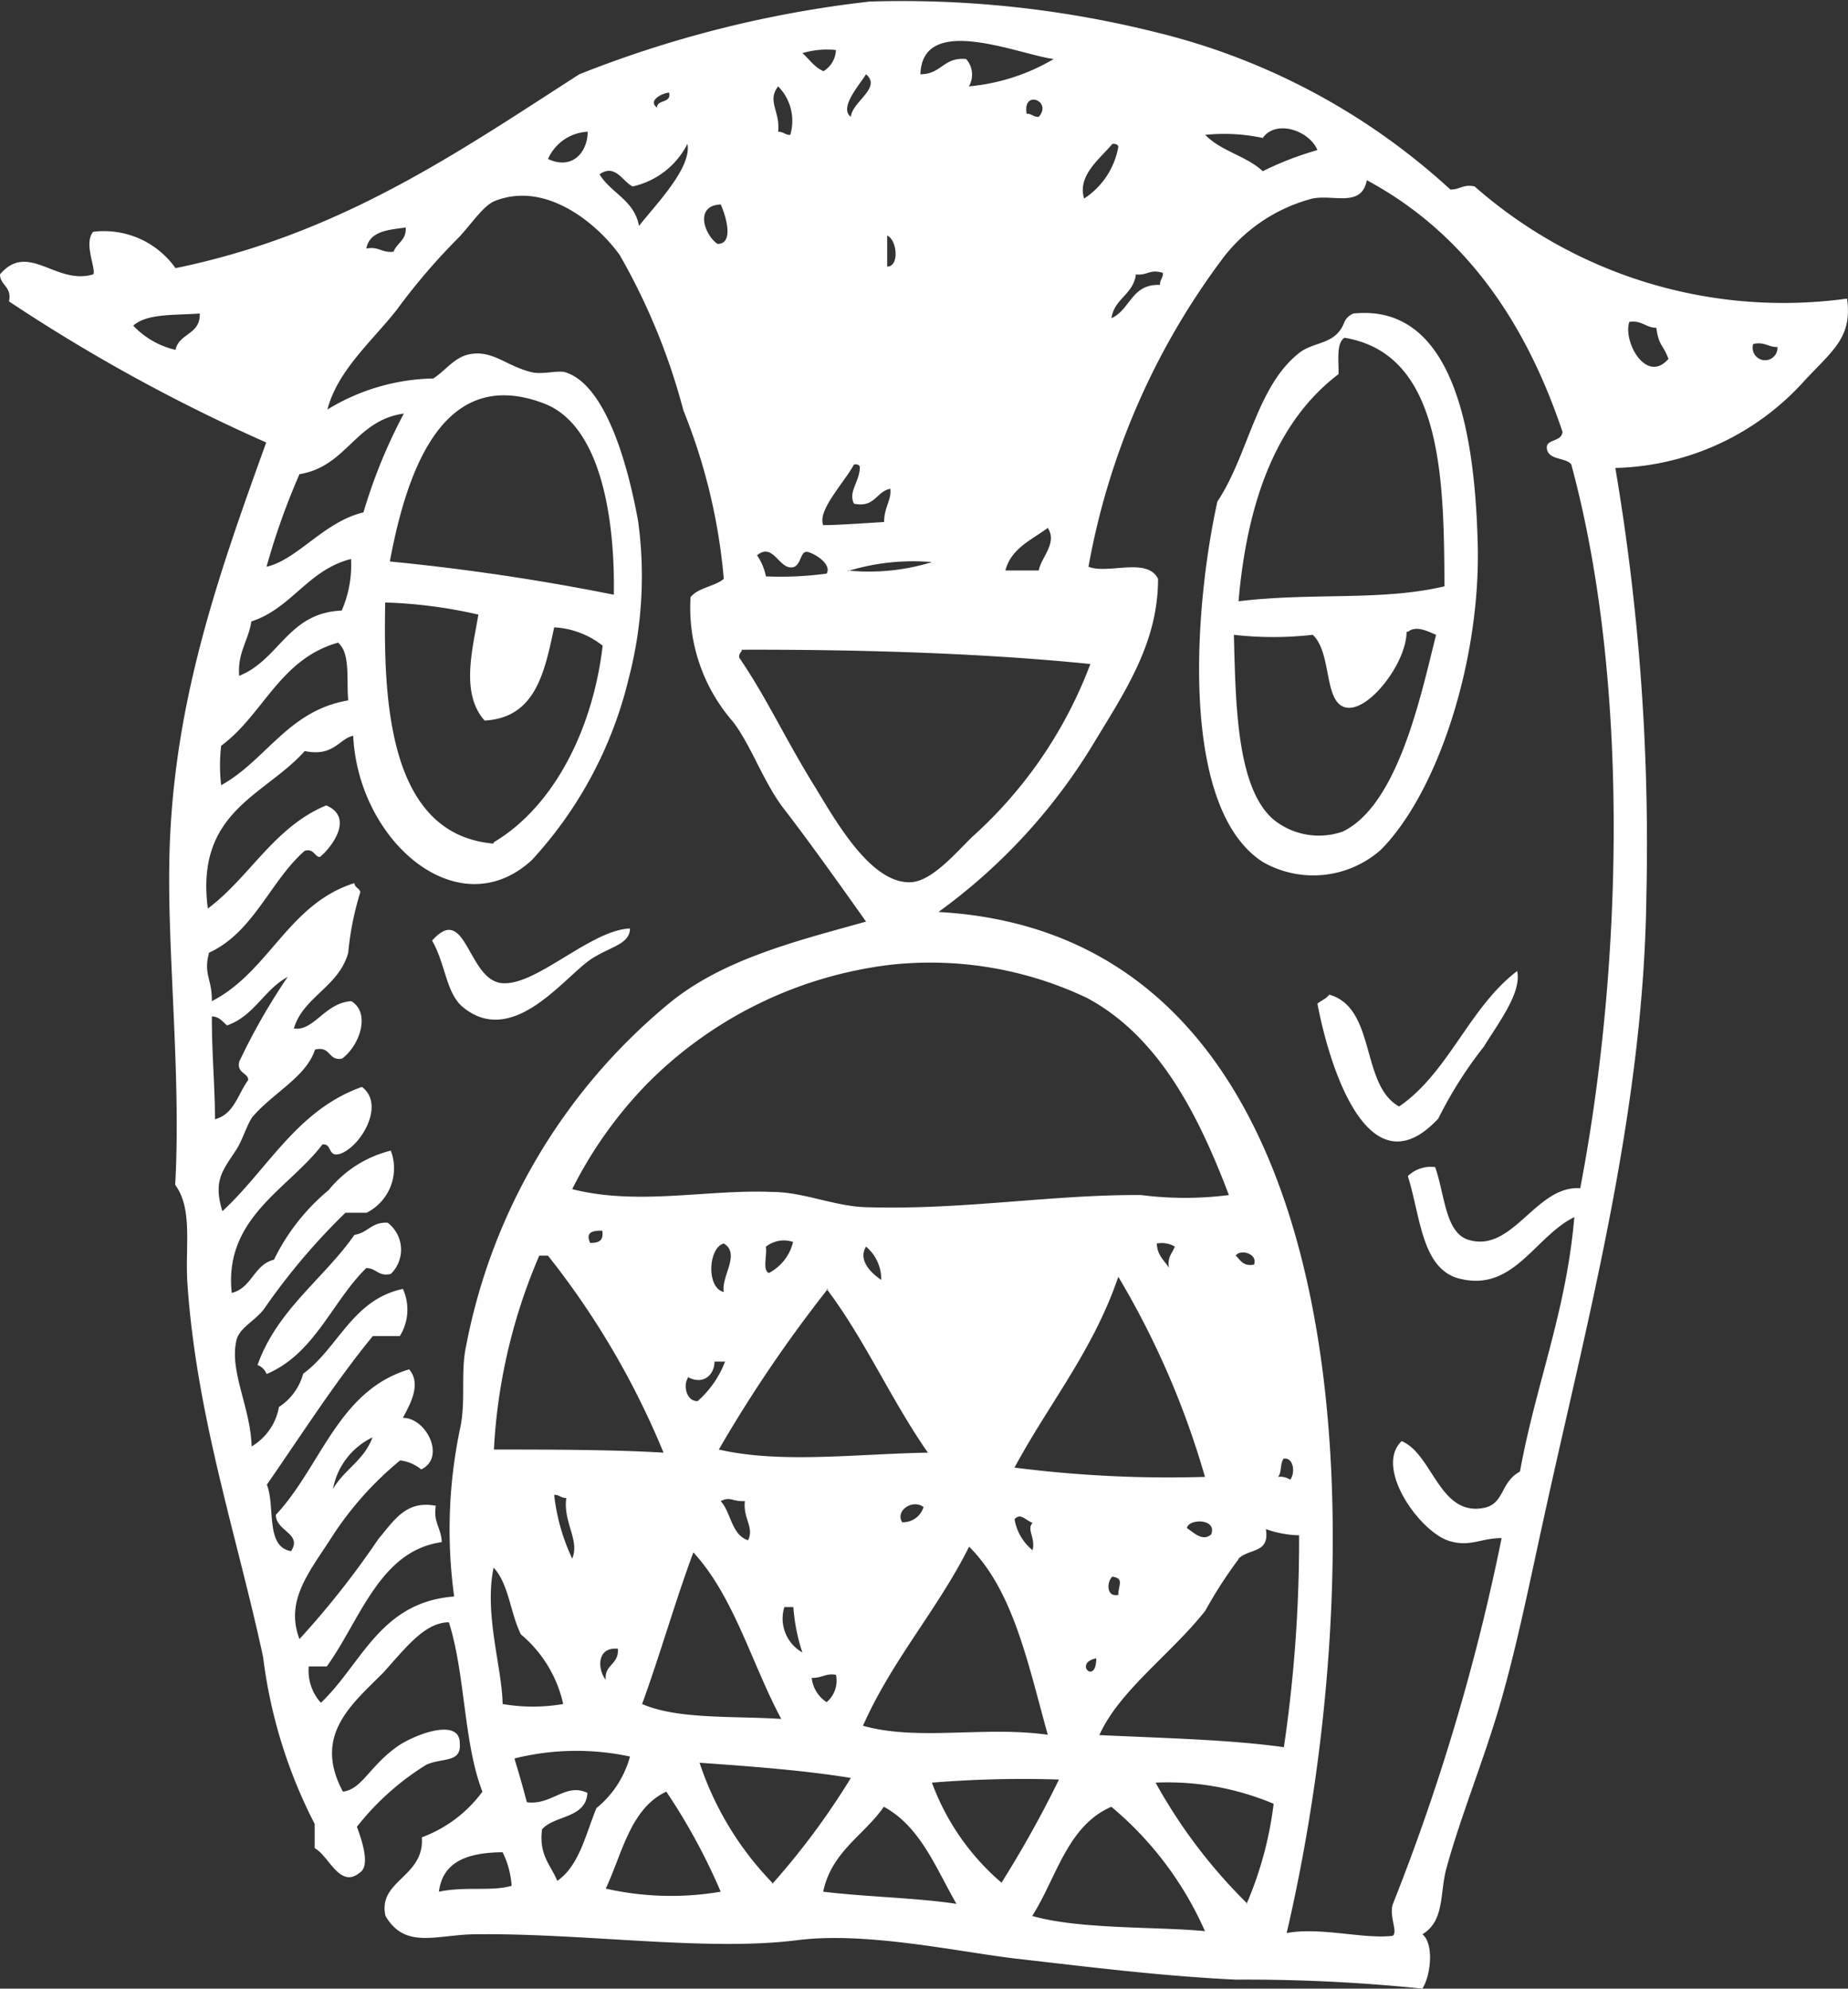 <svg xmlns="http://www.w3.org/2000/svg" viewBox="0 0 59.49 64"><rect x="0" y="0" width="59.49" height="64" fill="#333333" stroke="none"/><defs><style>.cls-1{fill:#fff;fill-rule:evenodd;}</style></defs><title>skola</title><g id="Vrstva_2" data-name="Vrstva 2"><g id="Layer_1" data-name="Layer 1"><path class="cls-1" d="M43.57,10.09c3.41-.35,3.92,4.36,4,7.41.1,3.74-1.28,8-3.12,9.85a3.28,3.28,0,0,1-3.8.39c-2.71-1.75-2.2-8.26-1.46-11.6,1-1.5,1.25-3.69,2.63-4.78.5-.39,1.18-.25,1.46-1A.53.53,0,0,1,43.57,10.09Zm-.29.78c-.27.18-.18.73-.19,1.17-2,1.52-2.94,4.09-3.22,7.31,2.44-.29,4.58,0,6.63-.48C46.48,15.49,46.46,11.39,43.28,10.87Zm2,9.46c0,1-1.22,2.59-1.95,2.44s-.44-1.75-1.07-2.34a11.25,11.25,0,0,1-2.54,0c.06,2.18.08,4.91,1.27,5.94a2.32,2.32,0,0,0,2.24.39c1.79-.87,2.52-4.43,3-6.33C46,20.34,45.6,20.11,45.33,20.33Z"/><path class="cls-1" d="M20.28,29.88c0,.55-.75.6-1.37,1.07-.91.71-2.47,2.71-4,1.47-.56-.46-.55-1.36-1-2.15,1.1-1.24,1.14,1.26,2.24,1.37S19,29.93,20.28,29.88Z"/><path class="cls-1" d="M48.84,31.25c.15.69-.59,1.65-1.07,2.43A13.38,13.38,0,0,0,46.3,36c-2.22,2.38-3.49-1.59-3.89-3.7.12-.1.29-.16.38-.29,1.52.43,1,2.91,2.25,3.6C46.64,34.51,47.29,32.43,48.84,31.25Z"/><path class="cls-1" d="M12.58,41c-.41.09-.46-.19-.79-.19-1.11,1.09-1.66,2.76-3.21,3.41a.49.49,0,0,0-.29-.29c.64-1.79,2.12-2.76,3.12-4.19.43-.06.55-.42,1.07-.39A1.09,1.09,0,0,1,12.58,41Z"/><path class="cls-1" d="M59.46,9.61c.17,1.23-.43,1.64-1.36,2.63A8.45,8.45,0,0,1,52,15.06,72.4,72.4,0,0,1,53,28.81c-.08,7-1.94,13.79-3.31,20.08-.44,2-.84,4-1.37,5.85s-1.28,3.65-1.75,5.36c-.23.81-.05,1.71-.78,2.15.37.3.28,1.3,0,1.75a55.34,55.34,0,0,0-6-.29c-2.37-.11-4.75-.41-7.12-.68-1.9-.23-4.81-.87-7-.59-2.92.37-6.84-.23-10.34-.19-1.25,0-2.28.51-2.92-.59-.26-1.15,1.26-1.24,1.17-2.53a4.25,4.25,0,0,0,1.95-1.47c-.61-1.56-.55-3.8-1.08-5.45-.8,0-1.44.89-2.14,1.65-1,1-2.24,2-1.27,3.8.62-.08.85-.82,1.76-1.46.53-.37,2-.94,2-.1.06.64-.54.46-1.07.69a8.57,8.57,0,0,0-2.24,2c.13.36.45,1.24.1,1.47-.65.55-1-.54-1.46-.78v-.78a16,16,0,0,1-1.66-5.37c-.82-3.83-2.16-7.78-2.44-12.08-.07-1.16.18-2.34-.39-3.12.19-3.44-.24-7.31-.19-10.33.07-5,1.52-9.13,3.12-13.56A55.32,55.32,0,0,1,.29,9.7C.39,9.22,0,9.18,0,8.83c.91-1.07,1.8.36,3,0,.11-.15-.32-1,0-1.37A2.82,2.82,0,0,1,5.65,8.63c5.31-1.09,9.08-3.72,13-6.24A36.28,36.28,0,0,1,28,.05a33.71,33.71,0,0,1,9.26,1A21.51,21.51,0,0,1,46.69,6.1c.32,0,.42-.18.78-.1A15.05,15.05,0,0,0,59.46,9.61ZM29.63,2.39c.68,0,.74-.56,1.47-.49a.75.75,0,0,1,.09.88,6.52,6.52,0,0,0,2.73-.88C32.78,1.75,29.69.41,29.63,2.39Zm-3.8-.68c.23.2.39.46.68.58a.83.83,0,0,0,.4-.68A2.8,2.8,0,0,0,25.83,1.71Zm1.56,2.05c.05-.5,1-.93.49-1.37C27.67,2.73,27,3.47,27.39,3.76Zm-2.34.48c.19,0,.22.11.39.1a1.58,1.58,0,0,0-.39-1.56C24.68,3.26,25.12,3.57,25.05,4.24Zm-3.9-.78c0-.27.47-.12.39-.48C21.29,3,20.85,3.25,21.15,3.46Zm11.9.2c.18,0,.21.11.39.1C33.89,3.25,32.91,2.87,33.05,3.66Zm7.6.78a5.94,5.94,0,0,0-1.85-.1c.49.52,1.33.68,1.85,1.17a10.21,10.21,0,0,1,1.76-.68C42.14,4.19,41.07,3.84,40.65,4.44Zm-23,.68c.75.35,1.26-.19,1.27-.88A1.47,1.47,0,0,0,17.64,5.12ZM20.37,6c-.32-.14-.56-.75-1.07-.39.37.61,1.12.83,1.27,1.66.56-.71,1.7-1.87,1.56-2.64A2.61,2.61,0,0,1,20.37,6Zm14.53.39A2.51,2.51,0,0,0,36,4.73c0-.07-.08-.11-.19-.1C35.42,5.1,34.67,5.65,34.9,6.39ZM50.3,13.9C49.09,10.29,47.11,7.47,44,5.8c-.17.89-1.06.45-1.75.59a5.31,5.31,0,0,0-2.83,1.85,23.41,23.41,0,0,0-4.38,10c.64.25,1.89-.32,2.24.39,0,2-1,3.53-2,5.17a18.5,18.5,0,0,1-5.07,5.55c13.87.77,14.12,20.37,11.21,32.86,1.11-.2,2.45.2,3.41.09.18-.12-.11-.6,0-1a69.22,69.22,0,0,0,3.51-11.8c-.67,0-1,.29-1.66.1-.95-.26-2.46-2.36-1.56-3.22,1,.41,1.21,2.42,2.64,2.15.68-.13.53-.83,1.17-1.17.51-2.81,1.49-5.14,1.75-8.19-1.26.62-1.93,2.36-3.61,2-1.31-.25-1.33-2-1.75-3.32a1.07,1.07,0,0,1,.88-.29c.31.87.32,2.11,1.07,2.34,1.43.44,2.17-1.76,3.6-1.66,1.36-7.09,1.61-16.3-.29-23.3-.19-.22-.71-.13-.78-.48S50.26,14.25,50.3,13.9ZM22,13.21a20.5,20.5,0,0,0-2.05-5c-.66-.93-2.31-2.4-4-1.75-.38.14-.75.72-1.17,1.17a20.23,20.23,0,0,0-2,2.33c-.78,1-1.91,1.95-2.24,3.22a6.76,6.76,0,0,1,3.41-1c.39-.25.68-.69,1.17-.78.75-.14,1.17.38,2,.58.35.08.83-.07,1.08,0,1.29.41,2,2.92,2.34,4.78a13,13,0,0,1-.3,5.07,13.13,13.13,0,0,1-3.12,5.85c-2.37,2.18-5.59-.61-5.75-4-.44.08-.63.69-1.56.49-1.28,1.44-3.53,1.93-3.12,5.07,1.34-1,2.13-2.62,3.81-3.32.87.36.25,1.28-.2,1.66-.18,0-.18-.28-.49-.2C8.7,28.35,8.17,30,6.73,30.66c-.19.7.1.84.09,1.56,1.85-.95,2.46-3.13,4.59-3.8,0,.14.16.16.19.29a9.49,9.49,0,0,0-.39,1.95c-.3,1.1-1.45,1.42-1.75,2.44.64.1,1-.83,1.85-.88.63.38.27,1.43-.3,1.85-.46.08-.35-.42-.87-.29-.28.87-1.32,1.37-2,2.15-.16.2-.29.64-.49,1-.42.68-.82,1-.49,2.05,1.47-1.36,2.4-3.26,4.49-4,.75.55,0,1.89-.69,2.15-.43.13-.25-.33-.58-.3-1.08,1.43-3.18,2.35-2.92,4.78.65-.16.71-.91,1.36-1.07a6.74,6.74,0,0,1,1.76-2.24,3.73,3.73,0,0,1,2-1.27,1.6,1.6,0,0,1-.78,2h-.68a20.74,20.74,0,0,0-2.63,3.11c-.32.4-.79.6-.88,1-.23,1,.46,2.17.49,3.41a1.85,1.85,0,0,0,.88-1.27,1.85,1.85,0,0,0,.78-1.07c1.14-.84,1.58-2.38,3.21-2.73A1.61,1.61,0,0,1,12.87,43H12c-1.23,1.5-2.29,3.17-3.41,4.78.28.69-.06,2,.78,2.14.37-.57-.49-.64-.49-1.17,1.45-1.54,2-4,4.29-4.68.42.48,0,1.18-.2,1.56.76,0,1.39,1.28.59,1.66a1.32,1.32,0,0,0-.68-.29,10.72,10.72,0,0,0-2.24,2.53c-.72,1.11-1.46,2-1,3.22a27.91,27.91,0,0,0,2.54-3.22c.53-.63.9-1.25,1.85-1.07-.09.54.18.72.19,1.17-2,.28-2.62,2.5-3.7,4H9.94a1.53,1.53,0,0,0,.39,1.17c1.32-1.25,1.9-3.24,4.29-3.42a15.84,15.84,0,0,1,.2-5.45c.18-.87,0-1.79.19-2.64a18.89,18.89,0,0,1,6.53-11c1.73-1.42,4.08-2,6.34-2.63-.83-1.17-1.82-2.56-2.63-3.61-.67-.86-1.07-2.07-1.66-2.83a5.57,5.57,0,0,1-1.36-4c.24-.31.77-.34,1.07-.59A18.74,18.74,0,0,0,22,13.21ZM23.1,7.85c.57,0,.23-1,.1-1.27C22.33,6.62,22.69,7.58,23.1,7.85ZM11.79,8c.41-.08.51.15.88.1.11-.29.42-.37.39-.78C12.55,7.4,11.91,7.41,11.79,8Zm16.77.58c.4,0,.32-.86,0-1Zm8,.3c-.11.61-.69.74-.78,1.36.61-.27.64-1.11,1.56-1.07,0-.19.11-.22.09-.39C37,8.65,36.93,8.88,36.56,8.83ZM4.29,10.48a2.71,2.71,0,0,0,1.36.78c.11-.54.81-.49.78-1.17C5.65,10.15,4.73,10.08,4.29,10.48Zm49.42,1.07c-.18-.48-.31-.41-.39-1-.33,0-.47-.25-.87-.19C52.24,11,53,12.37,53.71,11.55Zm3.51-.38c-.31,0-.41-.18-.78-.1A.4.4,0,1,0,57.22,11.17ZM17.55,13c-3.22-1.26-4.43,2-5,5.07a72.29,72.29,0,0,1,7.21,1.07C19.8,16.93,19.42,13.75,17.55,13Zm-7.9,2.24a22.36,22.36,0,0,0-1.07,3c1-.23,1.85-1.45,3.12-1.75A17.12,17.12,0,0,1,13,13.31C11.43,13.53,11.18,15,9.65,15.26Zm16.86,1.66c.44,0,1.28-.06,1.95-.1,0-.47.25-.73.2-1.07-.46.09-.49.62-1.17.48-.19-.39.18-.7.19-1.17,0-.07-.08-.11-.19-.09C27.18,15.53,26.28,16.45,26.51,16.92Zm5.85,1.46h1.08c.07-.42.61-.88.29-1.37C33.19,17.39,32.54,17.65,32.36,18.38Zm-7.7.19a11.05,11.05,0,0,0,1.95-.09c.16-.26-.27-.59-.58-.69s-.2.52-.59.49-.57-.79-1.07-.39A1.82,1.82,0,0,1,24.66,18.57Zm2.63-.19A6.85,6.85,0,0,0,30,18.09,7.12,7.12,0,0,0,27.29,18.38ZM8.09,20c-.09.62-.45,1-.39,1.75C9,21.23,9.27,19.72,11,19.65a3.65,3.65,0,0,0,.3-1.66C9.91,18.34,9.39,19.58,8.09,20Zm7.8,7.11c2-1.19,3.21-3.74,3.51-6.33a2.74,2.74,0,0,0-1.56-.59c-.31,1.45-.6,2.91-2.24,3-.77-.87-.4-2.24-.2-3.41a15.35,15.35,0,0,0-3-.39C12.34,22.55,12.5,26.86,15.89,27.15Zm-5-6.43C9,21.21,8.48,23,7.12,24a5.38,5.38,0,0,0,0,1.27c1.46-.81,2.15-2.4,4.09-2.73C11.15,21.91,11.28,21.07,10.92,20.72Zm13,.19c0,.13-.12.14-.09.3.86,1.26,1.42,2.49,2.34,4,.63,1,1.84,3.32,3.21,3.22.66-.05,1.41-.93,1.95-1.46a14.17,14.17,0,0,0,3.8-5.56C31.47,21,27.35,20.9,23.88,20.91ZM35,32.12a11.76,11.76,0,0,0-6.34-1.07,13.26,13.26,0,0,0-7.8,3.8,13.59,13.59,0,0,0-2.44,3.42c2.13.54,4.35,0,6.44.09,1,0,2,.46,3,.49,3.12.1,6-.41,8.87-.39a11.17,11.17,0,0,0,2.83,0C38.55,35.8,37.28,33.35,35,32.12ZM7.31,33c-.14-.11-.24-.28-.49-.29,0,1.28.1,2.24.1,3.31.62-.16.74-.82,1.07-1.26,0-.24-.37-.21-.29-.59a20.16,20.16,0,0,1,1.56-2.73C8.5,31.85,8.18,32.7,7.31,33ZM19,40c.3,0,.43-.08.39-.39C19,39.59,18.86,39.71,19,40Zm5.65.1c.06.26-.12.77.1.87a1.53,1.53,0,0,0,.78-1A.92.92,0,0,0,24.66,40.12ZM23.3,41.58c-.09-.51.55-1.23,0-1.56C22.8,40.15,22.73,41.45,23.3,41.58Zm14.33-.78c-.06-.35.11-.47.19-.68a.83.83,0,0,0-.58-.1C37.25,40.4,37.48,40.56,37.63,40.8Zm-9.26.39a1.38,1.38,0,0,0-.49-1.07C27.6,40.57,28.08,41,28.37,41.19Zm12-.49c.13-.36-.45-.51-.59-.29C39.93,40.54,40,40.76,40.36,40.7Zm-22.72-.29h-.29a18.12,18.12,0,0,0-1.46,6.24c1.61,0,3.8,0,5.46.1A26.22,26.22,0,0,0,17.64,40.41Zm15,6.82a39,39,0,0,0,6.14.3A27.31,27.31,0,0,0,36,41.09C35.19,43.47,33.76,45.18,32.66,47.23Zm-6-5.75a43.83,43.83,0,0,0-3.51,5.17c2,.46,4.41.14,6.73.1C28.69,45.06,27.83,43.09,26.61,41.48Zm-4.48,2.83c-.2.24-.08.8.29.78a3.22,3.22,0,0,0,.88-1.27H23C23,44.26,22.62,44.59,22.13,44.31ZM10.72,47.92c.36-.63,1-.92,1.27-1.66A2.3,2.3,0,0,0,10.72,47.92Zm30.42-.39a.57.57,0,0,1,.39.09c.16-.17.14-.71-.2-.68C41.2,47.07,41.27,47.4,41.14,47.53ZM18.42,50.16c.25-.59-.3-1.18-.19-1.95-.19,0-.22-.11-.39-.1A6.48,6.48,0,0,0,18.42,50.16Zm4.78-1.85c.34.37.34,1.08.88,1.26.21-.41-.17-.71-.1-1.26C23.57,48.33,23.52,48.15,23.2,48.31Zm5.85.68a.69.69,0,0,0,.68-.49C29.37,48.23,28.8,48.63,29.05,49Zm3.61-.1a1.63,1.63,0,0,0,.58,1c.1-.41-.2-.66,0-.88C33,48.92,32.86,48.68,32.66,48.89Zm5.55.29c.21.13.5.45.78.2C39.19,48.86,38.25,48.87,38.21,49.18Zm1.66,1a14,14,0,0,0-1.07,1.66c-1.11,1.4-2.77,2.57-3.41,4,2.15.1,4.26.15,5.94.39a45.67,45.67,0,0,0,.49-6.82,3.39,3.39,0,0,1-1.07-.2C40.88,50,40.23,49.82,39.87,50.16Zm-8.68-.39c-1,2-2.47,3.63-3.41,5.75,1.78.5,3.93,0,5.95.29C33.1,53.58,32.63,51.19,31.19,49.77ZM20.67,54.84c1.15.5,2.93.38,4.48.48-.95-1.77-1.52-3.94-2.83-5.36C21.73,51.55,21.25,53.25,20.67,54.84Zm-4.49,0a5.78,5.78,0,0,0,1.95,0,4.07,4.07,0,0,0-1.36-2.24c-.34-.67-.39-1.63-.88-2.15C15.58,51.94,16.16,53.65,16.18,54.84ZM36,51.33c0-.32.2-.53-.19-.59C35.63,50.89,35.6,51.41,36,51.33ZM25.83,53.18a5.89,5.89,0,0,1-.29-1.46h-.29A1.25,1.25,0,0,0,25.83,53.18Zm-6.33.88c-.05-.5.43-.48.39-1C19.19,53,19.24,53.74,19.5,54.06Zm15.79-.69c-.75.15,0,.88,0,0ZM26.13,54a1.07,1.07,0,0,0,.48.78.9.9,0,0,0,.3-.88C26.59,53.84,26.49,54,26.13,54Zm-9.56,2.63c.14.45.27.91.39,1.37.8.11,1.25-.64,1.95-.3-.05.83-1.05.71-1.46,1.17-.11.83.28,1.15.49,1.66.71-.49.91-1.49,1.26-2.34a3.22,3.22,0,0,0,1.08-1.66A8.23,8.23,0,0,0,16.57,56.59Zm8.29,4a23.91,23.91,0,0,0,2.53-3.41c-1.38-.23-3.13-.37-4.87-.49A10.12,10.12,0,0,0,24.86,60.59ZM30,57.37a7.77,7.77,0,0,0,2.24,3.22,35.42,35.42,0,0,0,1.85-3.32A36.2,36.2,0,0,0,30,57.37Zm10.13,3.9A11.67,11.67,0,0,0,41,58.05a8.8,8.8,0,0,0-3.8-.68A17,17,0,0,0,40.16,61.27ZM21.45,57.66c-1.16.54-1.42,2-1.95,3.12a9.51,9.51,0,0,0,3.7.1A19.46,19.46,0,0,0,21.45,57.66Zm7,.49c-.64.92-1.68,1.44-1.95,2.73,1.4.17,2.94.19,4.29.39C30.13,60.13,29.64,58.8,28.46,58.15Zm7.32,0c-1.41.61-1.76,2.28-2.54,3.51,1.52.44,4.08.34,5.56.49A11,11,0,0,0,35.78,58.15ZM14.13,60.88c.86-.18,1.69,0,2.34-.19a2.85,2.85,0,0,0-.29-1.08C15.09,59.62,14.25,59.89,14.13,60.88Z"/></g></g></svg>